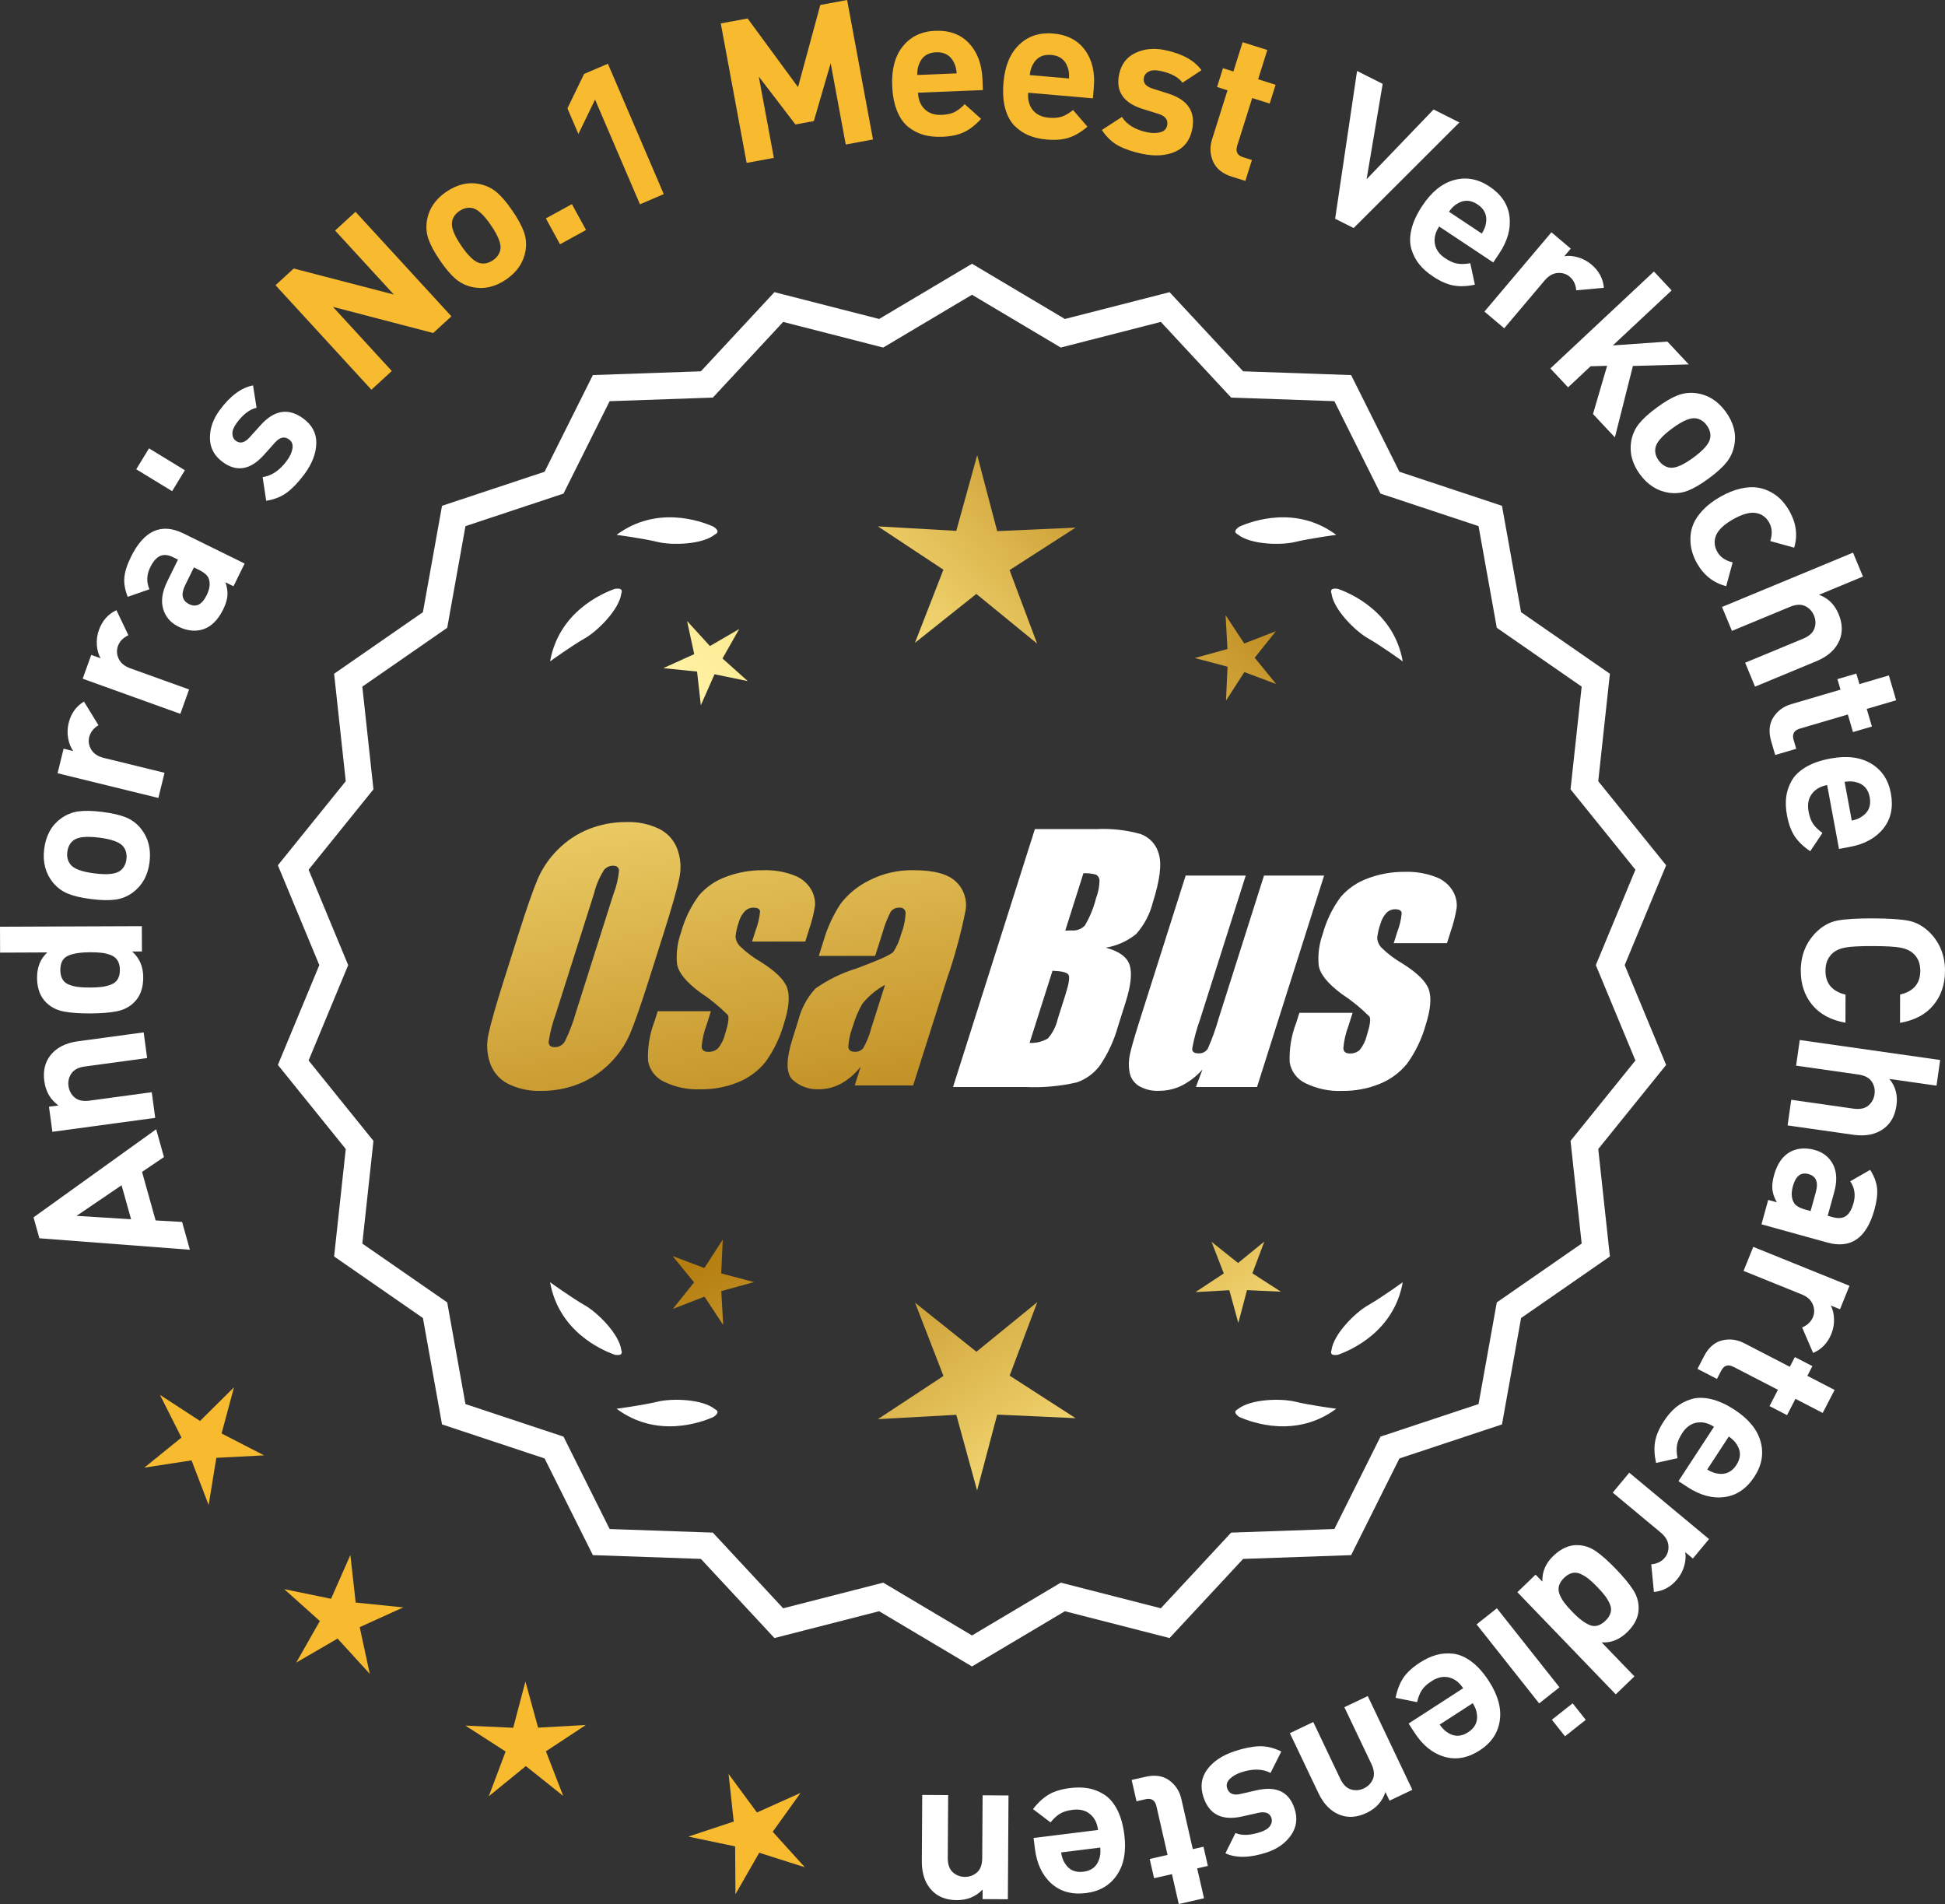 <?xml version="1.0" encoding="UTF-8"?>
<svg id="Layer_2" data-name="Layer 2" xmlns="http://www.w3.org/2000/svg" xmlns:xlink="http://www.w3.org/1999/xlink" viewBox="0 0 175.75 172.029">
  <rect x="0" y="0" width="175.75" height="172.029" fill="#333333" stroke="none"/>
  <defs>
    <style>
      .cls-1 {
        fill: url(#linear-gradient-8);
      }

      .cls-2 {
        fill: url(#linear-gradient-7);
      }

      .cls-3 {
        fill: url(#linear-gradient-5);
      }

      .cls-4 {
        fill: url(#linear-gradient-6);
      }

      .cls-5 {
        fill: url(#linear-gradient-9);
      }

      .cls-6 {
        fill: url(#linear-gradient-4);
      }

      .cls-7 {
        fill: url(#linear-gradient-3);
      }

      .cls-8 {
        fill: url(#linear-gradient-2);
      }

      .cls-9 {
        fill: url(#linear-gradient);
      }

      .cls-10 {
        fill: #f8ba2f;
      }

      .cls-11 {
        fill: #fff;
      }
    </style>
    <linearGradient id="linear-gradient" x1="114.183" y1="196.822" x2="62.757" y2="114.302" gradientUnits="userSpaceOnUse">
      <stop offset="0" stop-color="#f9df7b"/>
      <stop offset=".279" stop-color="#b57e10"/>
      <stop offset=".323" stop-color="#c89d38"/>
      <stop offset=".417" stop-color="#efda86"/>
      <stop offset=".46" stop-color="#fff3a6"/>
      <stop offset=".642" stop-color="#f9df7b"/>
      <stop offset="1" stop-color="#b57e10"/>
    </linearGradient>
    <linearGradient id="linear-gradient-2" x1="127.43" y1="188.566" x2="76.005" y2="106.046" xlink:href="#linear-gradient"/>
    <linearGradient id="linear-gradient-3" x1="148.957" y1="175.15" x2="97.532" y2="92.631" xlink:href="#linear-gradient"/>
    <linearGradient id="linear-gradient-4" x1="48.745" y1="64.771" x2="80.437" y2="235.79" gradientUnits="userSpaceOnUse">
      <stop offset="0" stop-color="#f9df7b"/>
      <stop offset=".279" stop-color="#b57e10"/>
      <stop offset=".284" stop-color="#e5c25b"/>
      <stop offset=".286" stop-color="#f9df7b"/>
      <stop offset=".46" stop-color="#fff3a6"/>
      <stop offset=".642" stop-color="#f9df7b"/>
      <stop offset="1" stop-color="#b57e10"/>
    </linearGradient>
    <linearGradient id="linear-gradient-5" x1="61.253" y1="62.453" x2="92.945" y2="233.472" xlink:href="#linear-gradient-4"/>
    <linearGradient id="linear-gradient-6" x1="73.878" y1="60.114" x2="105.57" y2="231.132" xlink:href="#linear-gradient-4"/>
    <linearGradient id="linear-gradient-7" x1="53.192" y1="114.172" x2="118.968" y2="53.18" xlink:href="#linear-gradient"/>
    <linearGradient id="linear-gradient-8" x1="30.973" y1="90.211" x2="96.749" y2="29.218" xlink:href="#linear-gradient"/>
    <linearGradient id="linear-gradient-9" x1="38.028" y1="97.82" x2="103.805" y2="36.827" xlink:href="#linear-gradient"/>
  </defs>
  <g id="Layer_1-2" data-name="Layer 1">
    <g>
      <g>
        <polygon class="cls-10" points="21.144 125.34 18.075 128.382 14.453 126.025 16.398 129.884 13.037 132.6 17.308 131.943 18.853 135.978 19.548 131.713 23.863 131.491 20.022 129.512 21.144 125.34"/>
        <polygon class="cls-10" points="32.14 144.789 31.66 140.495 29.915 144.448 25.682 143.577 28.902 146.459 26.766 150.215 30.502 148.043 33.415 151.235 32.503 147.011 36.439 145.227 32.14 144.789"/>
        <polygon class="cls-10" points="48.624 156.092 47.478 151.925 46.373 156.103 42.056 155.905 45.687 158.247 44.166 162.292 47.515 159.562 50.891 162.259 49.33 158.229 52.939 155.852 48.624 156.092"/>
        <polygon class="cls-10" points="69.822 165.499 72.339 161.987 68.397 163.756 65.834 160.276 66.299 164.573 62.197 165.934 66.427 166.82 66.455 171.141 68.604 167.393 72.722 168.702 69.822 165.499"/>
      </g>
      <g>
        <path class="cls-11" d="M87.83,150.201l-8.345-4.961-9.405,2.409-6.61-7.111-9.703-.338-4.338-8.685-9.214-3.058-1.716-9.556-7.98-5.53,1.046-9.652-6.098-7.554,3.723-8.967-3.723-8.967,6.098-7.554-1.046-9.652,7.98-5.53,1.716-9.556,9.214-3.058,4.338-8.685,9.703-.338,6.61-7.111,9.405,2.409,8.345-4.961,8.345,4.961,9.405-2.409,6.61,7.111,9.703.338,4.338,8.685,9.214,3.058,1.716,9.556,7.98,5.53-1.046,9.652,6.098,7.554-3.723,8.967,3.723,8.967-6.098,7.554,1.046,9.652-7.98,5.53-1.716,9.556-9.214,3.058-4.338,8.685-9.703.338-6.61,7.111-9.405-2.409-8.345,4.961ZM79.76,143.324l8.07,4.797,8.07-4.797,9.095,2.329,6.392-6.877,9.383-.327,4.195-8.399,8.91-2.957,1.659-9.241,7.716-5.348-1.011-9.334,5.897-7.305-3.6-8.671,3.6-8.671-5.897-7.305,1.011-9.334-7.716-5.348-1.659-9.241-8.91-2.957-4.195-8.399-9.383-.327-6.392-6.877-9.095,2.329-8.07-4.797-8.07,4.797-9.095-2.329-6.392,6.877-9.383.327-4.195,8.399-8.91,2.957-1.659,9.241-7.716,5.348,1.011,9.334-5.897,7.305,3.6,8.671-3.6,8.671,5.897,7.305-1.011,9.334,7.716,5.348,1.659,9.241,8.91,2.957,4.195,8.399,9.383.327,6.392,6.877,9.095-2.329Z"/>
        <path class="cls-11" d="M87.83,150.562l-.159-.094-8.234-4.896-9.459,2.423-6.647-7.151-9.759-.34-4.363-8.735-9.268-3.076-1.726-9.611-8.025-5.562,1.052-9.708-6.133-7.598,3.744-9.018-3.744-9.019,6.133-7.598-1.052-9.708,8.025-5.562,1.726-9.611,9.268-3.076,4.363-8.735,9.759-.34,6.647-7.151,9.459,2.423,8.394-4.989.159.094,8.233,4.896,9.459-2.423,6.648,7.151,9.758.34,4.364,8.735,9.267,3.076,1.726,9.611,8.025,5.562-1.052,9.708,6.134,7.598-3.744,9.019,3.744,9.018-6.134,7.598,1.052,9.708-8.025,5.562-1.726,9.611-9.267,3.076-4.364,8.735-9.758.34-6.648,7.151-9.459-2.423-8.393,4.989ZM79.532,144.906l.111.065,8.187,4.867,8.297-4.933,9.352,2.396,6.572-7.071.129-.004,9.518-.332,4.313-8.636.123-.04,9.038-3.001,1.706-9.5,7.934-5.499-1.04-9.597,6.063-7.512-3.701-8.914,3.701-8.915-6.063-7.512,1.04-9.597-7.934-5.499-1.706-9.5-9.161-3.041-4.313-8.636-9.646-.336-6.572-7.071-9.352,2.396-.111-.065-8.186-4.867-8.298,4.933-9.352-2.396-6.571,7.071-.129.004-9.519.332-4.312,8.636-.123.04-9.039,3.001-1.706,9.5-7.934,5.499,1.04,9.597-6.062,7.512,3.701,8.915-3.701,8.914,6.062,7.512-1.04,9.597,7.934,5.499,1.706,9.5,9.162,3.041,4.312,8.636,9.647.336,6.571,7.071,9.352-2.396ZM87.83,148.483l-8.118-4.826-9.148,2.344-6.43-6.917-9.438-.329-4.221-8.448-8.963-2.976-1.669-9.296-7.763-5.379,1.018-9.39-5.932-7.349,3.621-8.722-3.621-8.723,5.932-7.349-1.018-9.39,7.763-5.379,1.669-9.296,8.963-2.975,4.221-8.449,9.438-.329,6.43-6.917,9.148,2.344,8.118-4.826,8.118,4.826,9.148-2.344,6.43,6.917,9.438.329,4.221,8.449,8.964,2.975,1.669,9.296,7.762,5.379-1.018,9.39,5.933,7.349-3.621,8.723,3.621,8.722-5.933,7.349,1.018,9.39-7.762,5.379-1.669,9.296-8.964,2.976-4.221,8.448-9.438.329-6.43,6.917-9.148-2.344-8.118,4.826ZM79.808,142.991l.111.065,7.911,4.704,8.022-4.77,9.041,2.316,6.354-6.837.129-.004,9.197-.321,4.17-8.349.123-.04,8.735-2.9,1.649-9.185,7.67-5.316-1.006-9.278,5.862-7.263-3.578-8.618,3.578-8.619-5.862-7.263,1.006-9.278-7.67-5.316-1.649-9.185-8.858-2.939-4.17-8.35-9.326-.325-6.354-6.837-9.041,2.316-.111-.065-7.911-4.704-8.022,4.77-9.041-2.316-6.354,6.837-.129.004-9.198.321-4.17,8.35-.123.04-8.734,2.899-1.649,9.185-7.671,5.316,1.006,9.278-5.861,7.263,3.578,8.619-3.578,8.618,5.861,7.263-1.006,9.278,7.671,5.316,1.649,9.185,8.857,2.94,4.17,8.349,9.327.325,6.354,6.837,9.041-2.316Z"/>
      </g>
      <g>
        <polygon class="cls-9" points="65.168 115.051 65.309 111.99 63.648 114.565 60.78 113.486 62.716 115.861 60.803 118.255 63.66 117.148 65.346 119.707 65.176 116.648 68.13 115.835 65.168 115.051"/>
        <polygon class="cls-8" points="93.729 117.647 88.23 122.129 82.688 117.701 85.251 124.316 79.327 128.218 86.41 127.825 88.291 134.665 90.106 127.807 97.192 128.131 91.231 124.287 93.729 117.647"/>
        <polygon class="cls-7" points="113.165 115.041 114.244 112.174 111.869 114.109 109.475 112.197 110.582 115.054 108.023 116.74 111.083 116.569 111.895 119.524 112.679 116.562 115.74 116.702 113.165 115.041"/>
      </g>
      <g>
        <path class="cls-11" d="M111.838,127.326c-.114.057-.184.124-.207.201-.001.001-.002.002-.003.003.001 0.0.001 0.0.002.001-.036.131.066.291.35.488,1.179.524,5.149,1.947,8.764-.74,0,0-2.348-.308-3.726-.643-1.249-.304-4.027-.256-5.179.691Z"/>
        <path class="cls-11" d="M120.298,122.287c0.0.001-0.0.003,0,.004.001-0.0.001-0.0.002-.001.063.12.248.166.589.115,1.217-.428,5.08-2.121,5.862-6.557,0,0-1.918,1.389-3.15,2.091-1.117.637-3.103,2.579-3.29,4.059-.043.12-.049.217-.013.288Z"/>
      </g>
      <g>
        <path class="cls-11" d="M64.619,127.326c.114.057.184.124.207.201.001.001.002.002.003.003-.001 0-.001 0-.002.001.036.131-.066.291-.35.488-1.179.524-5.149,1.947-8.764-.74,0,0,2.348-.308,3.726-.643,1.249-.304,4.027-.256,5.179.691Z"/>
        <path class="cls-11" d="M56.159,122.287c-0.0.001 0.0.003,0,.004-.001-0-.001-0-.002-.001-.063.12-.248.166-.589.115-1.217-.428-5.08-2.121-5.862-6.557,0,0,1.918,1.389,3.15,2.091,1.117.637,3.103,2.579,3.29,4.059.043.12.049.217.013.288Z"/>
      </g>
      <g>
        <path class="cls-11" d="M64.619,48.278c.114-.057.184-.124.207-.201.001-.001.002-.002.003-.003-.001-0-.001-0-.002-.001.036-.131-.066-.291-.35-.488-1.179-.524-5.149-1.947-8.764.74,0,0,2.348.308,3.726.643,1.249.304,4.027.256,5.179-.691Z"/>
        <path class="cls-11" d="M56.159,53.317c-0-.001 0-.003,0-.004-.001 0-.001 0-.002.001-.063-.12-.248-.166-.589-.115-1.217.428-5.08,2.121-5.862,6.557,0,0,1.918-1.389,3.15-2.091,1.117-.637,3.103-2.579,3.29-4.059.043-.12.049-.217.013-.288Z"/>
      </g>
      <g>
        <path class="cls-11" d="M111.838,48.278c-.114-.057-.184-.124-.207-.201-.001-.001-.002-.002-.003-.003.001-0.0.001-0.0.002-.001-.036-.131.066-.291.35-.488,1.179-.524,5.149-1.947,8.764.74,0,0-2.348.308-3.726.643-1.249.304-4.027.256-5.179-.691Z"/>
        <path class="cls-11" d="M120.298,53.317c0-.001-0-.003,0-.004.001 0.0.001 0.0.002.001.063-.12.248-.166.589-.115,1.217.428,5.08,2.121,5.862,6.557,0,0-1.918-1.389-3.15-2.091-1.117-.637-3.103-2.579-3.29-4.059-.043-.12-.049-.217-.013-.288Z"/>
      </g>
      <g id="Group_4" data-name="Group 4">
        <g id="Group_1" data-name="Group 1">
          <path id="Path_1" data-name="Path 1" class="cls-6" d="M58.671,88.409c-.743,2.341-1.321,3.999-1.734,4.975-.429.998-1.045,1.904-1.814,2.67-.793.803-1.741,1.435-2.787,1.858-1.09.438-2.256.658-3.431.648-1.017.039-2.027-.171-2.945-.611-.769-.376-1.363-1.035-1.657-1.839-.308-.854-.365-1.778-.165-2.663.198-.958.677-2.638,1.438-5.039l1.265-3.987c.743-2.341,1.321-3.999,1.734-4.975.429-.998,1.045-1.904,1.814-2.67.793-.803,1.741-1.435,2.787-1.858,1.091-.437,2.256-.656,3.431-.646,1.017-.039,2.027.171,2.945.611.768.377,1.362,1.036,1.657,1.84.308.854.365,1.778.165,2.663-.198.958-.677,2.637-1.438,5.037l-1.266,3.986ZM55.445,80.751c.255-.669.42-1.369.49-2.082-.014-.303-.197-.454-.548-.454-.305.003-.593.136-.794.366-.426.665-.737,1.397-.922,2.166l-3.456,10.883c-.3.811-.515,1.65-.64,2.506,0,.319.194.476.565.476.383-.001.734-.212.915-.548.408-.836.739-1.708.988-2.604l3.398-10.71.003.003Z"/>
          <path id="Path_2" data-name="Path 2" class="cls-3" d="M72.768,85.067h-4.81l.329-1.035c.208-.538.339-1.102.391-1.676-.018-.234-.216-.351-.592-.351-.295-.003-.578.115-.785.325-.254.277-.438.611-.538.973-.15.416-.25.849-.298,1.289.015.339.158.661.399.9.569.552,1.206,1.031,1.894,1.425,1.317.827,2.106,1.604,2.367,2.33.259.728.172,1.789-.271,3.182-.35,1.263-.919,2.454-1.683,3.518-.654.81-1.504,1.439-2.469,1.829-1.077.439-2.23.656-3.393.64-1.148.051-2.29-.186-3.322-.691-.755-.353-1.289-1.052-1.43-1.873-.055-1.217.143-2.433.582-3.57l.293-.922h4.808l-.384,1.21c-.246.642-.398,1.316-.454,2.001.022.307.216.461.574.461.33.02.655-.092.903-.311.308-.381.527-.826.64-1.302.289-.911.373-1.482.251-1.712-.764-.766-1.605-1.451-2.509-2.045-1.291-.958-1.987-1.829-2.088-2.612-.083-.943.039-1.893.359-2.784.329-1.218.883-2.363,1.634-3.376.659-.761,1.503-1.338,2.45-1.676,1.062-.401,2.19-.6,3.325-.589.978-.037,1.953.127,2.864.483.631.24,1.16.689,1.498,1.273.258.444.376.955.34,1.467-.114.719-.291,1.427-.53,2.114l-.348,1.111v-.008Z"/>
          <path id="Path_3" data-name="Path 3" class="cls-4" d="M79.079,86.366h-5.095l.406-1.28c.343-1.213.869-2.366,1.559-3.42.686-.899,1.573-1.626,2.59-2.122,1.245-.636,2.629-.953,4.027-.922,1.836,0,3.11.347,3.822,1.042.696.657,1.021,1.616.867,2.561-.422,2.122-.99,4.212-1.701,6.255l-3.043,9.588h-5.279l.542-1.701c-.481.626-1.083,1.149-1.771,1.536-.626.339-1.326.515-2.038.512-.862.033-1.703-.275-2.341-.856-.611-.57-.611-1.82,0-3.75l.498-1.571c.264-1.09.8-2.096,1.558-2.923,1.131-.798,2.383-1.411,3.707-1.814,2.019-.75,3.134-1.252,3.343-1.508.313-.488.546-1.023.691-1.584.247-.621.386-1.28.41-1.948-.017-.269-.248-.473-.517-.457-.011.001-.021.002-.032.003-.317-.024-.622.121-.805.381-.322.631-.577,1.295-.761,1.979l-.638,1.997ZM79.97,88.985c-.793.427-1.493,1.009-2.056,1.712-.356.627-.637,1.293-.838,1.986-.24.612-.383,1.257-.424,1.913.033.285.223.432.582.432.297.022.586-.104.772-.337.316-.559.557-1.156.717-1.778l1.247-3.928Z"/>
        </g>
        <g id="Group_3" data-name="Group 3">
          <path id="Path_7" data-name="Path 7" class="cls-11" d="M93.506,74.905h5.641c1.319-.059,2.639.092,3.91.446.817.29,1.437.967,1.654,1.807.278.907.098,2.367-.542,4.379-.264,1.057-.78,2.035-1.503,2.849-.794.644-1.742,1.07-2.751,1.236,1.207.319,1.928.841,2.162,1.576s.11,1.862-.373,3.376l-.684,2.162c-.345,1.246-.89,2.429-1.613,3.501-.526.72-1.258,1.262-2.1,1.554-1.523.352-3.088.492-4.649.417h-6.541l7.396-23.304h-.007ZM95.105,87.703l-2.073,6.522c.579.032,1.154-.108,1.654-.402.44-.507.747-1.115.893-1.771l.691-2.173c.318-.999.411-1.603.278-1.814-.132-.212-.611-.329-1.445-.359l.003-.004ZM97.899,78.895l-1.642,5.183c.245-.011.435-.014.57-.014.446.042.887-.119,1.2-.44.459-.785.804-1.631,1.024-2.513.188-.49.289-1.008.3-1.532.004-.229-.116-.442-.314-.556-.368-.102-.75-.144-1.131-.126l-.007-.002Z"/>
          <path id="Path_8" data-name="Path 8" class="cls-11" d="M119.646,79.108l-6.061,19.1h-5.523l.596-1.588c-.519.596-1.147,1.088-1.851,1.449-.638.318-1.342.484-2.056.483-.66.041-1.318-.12-1.885-.461-.422-.281-.712-.723-.801-1.222-.094-.527-.084-1.068.03-1.591.114-.552.428-1.65.951-3.288l4.09-12.884h5.428l-4.126,12.997c-.313.861-.551,1.747-.713,2.648,0,.278.183.417.56.417.344.031.676-.137.856-.432.396-.901.729-1.829.995-2.776l4.079-12.854h5.428l.003.003Z"/>
          <path id="Path_9" data-name="Path 9" class="cls-11" d="M130.747,85.213h-4.81l.329-1.035c.208-.538.339-1.102.391-1.676-.018-.234-.216-.351-.592-.351-.295-.003-.578.115-.784.325-.254.277-.438.611-.538.973-.15.416-.249.848-.297,1.287.015.339.158.661.399.9.569.553,1.205,1.032,1.893,1.426,1.317.827,2.106,1.604,2.367,2.33.259.728.172,1.789-.271,3.182-.35,1.263-.919,2.454-1.683,3.518-.654.809-1.504,1.439-2.469,1.829-1.077.439-2.23.656-3.393.64-1.148.051-2.29-.186-3.322-.691-.755-.353-1.289-1.052-1.43-1.873-.055-1.217.143-2.433.582-3.57l.293-.922h4.81l-.384,1.211c-.246.642-.398,1.316-.454,2.001.022.307.216.461.574.461.33.02.655-.092.903-.311.308-.381.527-.826.64-1.302.289-.911.373-1.482.251-1.712-.764-.766-1.605-1.451-2.509-2.045-1.291-.958-1.987-1.829-2.088-2.612-.083-.943.039-1.893.359-2.784.329-1.218.883-2.363,1.634-3.376.659-.761,1.503-1.338,2.45-1.676,1.062-.401,2.19-.6,3.325-.589.978-.037,1.953.127,2.864.483.632.239,1.163.689,1.503,1.273.258.444.376.955.34,1.467-.114.719-.291,1.427-.53,2.114l-.351,1.108-.004-.005Z"/>
        </g>
      </g>
      <g>
        <path class="cls-11" d="M14.112,102.026l.703,2.514-1.98,1.339,1.227,4.386,2.393.135.703,2.514-13.599-1.038-.528-1.89,11.082-7.959ZM10.985,107.088l-4.067,2.764,4.926.305-.858-3.068Z"/>
        <path class="cls-11" d="M12.982,93.275l.313,2.319-5.619.762c-.582.078-.989.288-1.222.628-.233.341-.321.719-.265,1.135.059.429.244.775.56,1.042.314.266.763.359,1.346.28l5.618-.761.313,2.318-9.293,1.26-.307-2.266.856-.116c-.725-.52-1.149-1.249-1.277-2.188-.125-.915.052-1.684.523-2.305.545-.716,1.383-1.15,2.512-1.304l5.94-.805Z"/>
        <path class="cls-11" d="M12.816,83.679l.009,2.285-.883.004c.662.586.996,1.358,1,2.318.004.983-.275,1.747-.837,2.289-.419.409-.939.676-1.563.798-.623.123-1.421.186-2.394.189-.96.004-1.752-.053-2.376-.171-.625-.117-1.148-.379-1.57-.785-.564-.538-.85-1.293-.854-2.265-.004-.96.306-1.724.927-2.29l-4.266.018-.009-2.341,12.816-.05ZM8.126,86.037c-.874.003-1.54.11-1.995.322-.456.212-.682.642-.68,1.29.002.336.068.614.202.836.132.222.331.383.596.484.265.101.537.168.819.203.283.035.64.052,1.071.05s.789-.021,1.07-.058c.282-.037.558-.107.827-.211.27-.103.472-.266.602-.488.132-.223.196-.502.195-.838s-.068-.614-.202-.836c-.133-.222-.331-.386-.597-.492-.264-.107-.542-.179-.838-.213-.294-.035-.65-.052-1.071-.05Z"/>
        <path class="cls-11" d="M9.237,73.356c.893.111,1.606.276,2.143.494.535.219.985.557,1.352,1.013.669.834.93,1.847.78,3.037-.146,1.179-.647,2.09-1.503,2.732-.479.351-1.004.566-1.577.646-.572.08-1.298.064-2.18-.046-.881-.11-1.587-.273-2.115-.491-.529-.217-.982-.555-1.361-1.014-.669-.834-.93-1.84-.783-3.019.152-1.215.654-2.131,1.505-2.75.479-.352,1.003-.567,1.569-.647s1.29-.065,2.171.045ZM8.946,75.678c-1.154-.144-1.927-.06-2.316.255-.309.239-.491.586-.548,1.038-.054.44.037.814.277,1.123.301.4,1.028.673,2.183.817,1.167.146,1.946.062,2.336-.252.309-.24.489-.58.545-1.021.056-.452-.035-.833-.274-1.141-.302-.4-1.034-.674-2.202-.82Z"/>
        <path class="cls-11" d="M7.586,63.385l1.312,2.138c-.45.272-.729.631-.838,1.073-.096.385-.033.762.186,1.13.218.369.596.619,1.133.75l5.488,1.346-.557,2.272-9.108-2.232.545-2.22.873.214c-.223-.302-.376-.682-.461-1.142-.085-.459-.07-.922.043-1.389.212-.862.674-1.509,1.385-1.94Z"/>
        <path class="cls-11" d="M10.521,55.129l1.08,2.263c-.476.225-.791.551-.945.98-.134.372-.112.754.066,1.143.18.39.528.678,1.048.865l5.317,1.913-.792,2.202-8.824-3.175.774-2.151.846.305c-.188-.323-.303-.718-.339-1.184s.026-.925.189-1.377c.301-.835.828-1.43,1.579-1.784Z"/>
        <path class="cls-11" d="M22.107,50.914l-1.009,2.052-.728-.357c.147.434.209.834.182,1.202-.027.367-.157.788-.391,1.262-.461.938-1.062,1.532-1.801,1.783-.712.225-1.455.146-2.229-.235-.712-.35-1.174-.885-1.388-1.604-.214-.721-.088-1.555.378-2.503l.961-1.954-.419-.206c-.463-.229-.86-.27-1.192-.125s-.634.491-.903,1.04c-.323.657-.346,1.314-.067,1.973l-1.96.681c-.251-.631-.353-1.213-.305-1.745.047-.531.246-1.152.596-1.863,1.176-2.39,2.753-3.098,4.735-2.123l5.54,2.725ZM17.973,51.488l-.451-.223-.787,1.6c-.407.829-.289,1.402.357,1.72.635.313,1.162.044,1.581-.807.27-.549.339-1.029.208-1.442-.078-.306-.38-.588-.908-.848Z"/>
        <path class="cls-11" d="M16.705,42.487l-1.152,1.89-3.243-1.979,1.155-1.89,3.24,1.979Z"/>
        <path class="cls-11" d="M27.409,37.814c.803.592,1.192,1.341,1.171,2.25-.021.908-.378,1.831-1.068,2.768-.514.696-1.027,1.241-1.542,1.637s-1.154.655-1.916.778l-.323-2.14c.814-.114,1.547-.61,2.194-1.49.271-.366.438-.729.499-1.085.062-.357-.037-.632-.299-.824-.414-.307-.843-.212-1.282.284l-1.014,1.131c-1.213,1.342-2.452,1.547-3.718.613-.753-.556-1.133-1.272-1.143-2.15-.008-.879.288-1.724.886-2.535.947-1.284,1.95-2.027,3.011-2.23l.317,2.024c-.615.127-1.216.587-1.8,1.379-.263.357-.392.677-.383.959.009.281.114.497.317.646.376.278.786.178,1.228-.301l.993-1.103c1.248-1.391,2.539-1.594,3.871-.611Z"/>
        <path class="cls-10" d="M40.789,28.578l-1.645,1.51-9.059-2.364,5.318,5.796-1.843,1.692-8.665-9.443,1.645-1.509,9.045,2.351-5.306-5.782,1.844-1.692,8.665,9.442Z"/>
        <path class="cls-10" d="M46.307,19.049c.507.744.855,1.389,1.045,1.935s.234,1.107.133,1.684c-.183,1.054-.771,1.918-1.763,2.593-.982.668-1.997.895-3.044.678-.581-.128-1.09-.38-1.526-.757-.438-.377-.907-.933-1.407-1.667-.499-.734-.842-1.372-1.029-1.912-.187-.541-.232-1.104-.138-1.691.183-1.054.766-1.914,1.748-2.583,1.013-.688,2.031-.917,3.059-.688.581.128,1.088.378,1.523.75.434.372.9.925,1.399,1.659ZM44.372,20.365c-.654-.963-1.228-1.486-1.722-1.572-.384-.072-.765.02-1.141.275-.367.25-.587.566-.66.95-.102.49.175,1.217.829,2.179.661.973,1.24,1.501,1.733,1.587.384.072.758-.016,1.125-.266.377-.257.602-.576.675-.96.102-.49-.178-1.222-.84-2.193Z"/>
        <path class="cls-10" d="M52.955,20.781l-2.352,1.288-1.279-2.337,2.352-1.288,1.279,2.337Z"/>
        <path class="cls-10" d="M59.977,17.537l-2.15.922-4.057-9.463-1.505,3.112-.993-2.316,1.507-3.112,2.15-.922,5.048,11.779Z"/>
        <path class="cls-10" d="M78.882,12.601l-2.461.457-1.361-7.346-1.521,5.226-1.663.308-3.312-4.328,1.362,7.345-2.46.456-2.337-12.602,2.425-.449,4.555,6.203,2.013-7.421,2.423-.449,2.338,12.601Z"/>
        <path class="cls-10" d="M88.812,8.138l-5.862.237c.025.623.226,1.12.601,1.488.376.37.886.541,1.533.515.48-.02.869-.104,1.171-.254.3-.15.605-.389.917-.713l1.477,1.327c-.484.536-.986.932-1.511,1.187-.524.256-1.188.399-1.991.433-.6.024-1.145-.029-1.637-.159s-.954-.36-1.388-.691c-.435-.331-.784-.815-1.05-1.453-.267-.638-.417-1.412-.454-2.323-.061-1.499.263-2.686.973-3.562.709-.875,1.682-1.338,2.916-1.388,1.283-.052,2.302.324,3.055,1.128.752.805,1.156,1.885,1.212,3.239l.039.989ZM86.445,6.63c-.028-.407-.115-.74-.257-.998-.313-.637-.85-.938-1.604-.908s-1.264.375-1.524,1.034c-.122.27-.181.608-.176,1.017l3.562-.145Z"/>
        <path class="cls-10" d="M98.753,8.885l-5.846-.507c-.054.622.082,1.14.406,1.553.327.414.812.648,1.457.705.479.041.877.006,1.192-.104.317-.111.65-.308,1.001-.591l1.296,1.503c-.546.471-1.096.8-1.647.986-.553.188-1.229.246-2.029.177-.599-.052-1.133-.174-1.604-.365-.471-.191-.901-.479-1.289-.861-.389-.383-.674-.908-.857-1.574s-.235-1.453-.157-2.362c.13-1.494.602-2.631,1.417-3.409.814-.778,1.837-1.114,3.068-1.008,1.279.111,2.241.613,2.887,1.506.645.894.908,2.016.791,3.366l-.085.986ZM96.597,7.09c.023-.407-.02-.749-.128-1.023-.231-.67-.724-1.038-1.477-1.104s-1.302.213-1.645.833c-.154.252-.255.581-.302.986l3.551.308Z"/>
        <path class="cls-10" d="M107.719,11.725c-.207.975-.728,1.64-1.564,1.997-.836.355-1.823.414-2.962.173-.845-.179-1.555-.421-2.128-.727s-1.074-.779-1.502-1.422l1.813-1.181c.441.695,1.197,1.155,2.266,1.382.445.095.844.096,1.194.005.352-.092.561-.296.626-.613.107-.504-.155-.854-.788-1.05l-1.449-.454c-1.725-.549-2.423-1.592-2.098-3.131.193-.915.688-1.559,1.486-1.93.795-.371,1.686-.452,2.672-.244,1.562.331,2.654.937,3.277,1.816l-1.712,1.129c-.37-.508-1.037-.864-1.999-1.068-.435-.092-.778-.075-1.032.049-.253.124-.405.31-.457.556-.098.458.164.79.782.994l1.415.446c1.781.562,2.501,1.652,2.159,3.272Z"/>
        <path class="cls-10" d="M112.53,16.346l-1.221-.384c-.847-.267-1.411-.721-1.692-1.363-.282-.642-.313-1.312-.095-2.011l1.395-4.43-.944-.297.535-1.7.943.298.833-2.645,2.231.702-.831,2.645,1.579.497-.534,1.7-1.58-.498-1.352,4.293c-.169.538.004.888.519,1.05l.808.254-.594,1.889Z"/>
        <path class="cls-11" d="M131.869,11.065l-9.554,9.539-1.673-.842,1.982-13.35,2.314,1.165-1.454,8.618,6.053-6.305,2.331,1.174Z"/>
        <path class="cls-11" d="M134.93,23.713l-4.887-3.249c-.347.521-.476,1.04-.388,1.559.088.52.4.958.94,1.316.399.266.765.426,1.097.48s.719.042,1.161-.039l.417,1.941c-.706.151-1.346.176-1.92.075s-1.196-.374-1.865-.818c-.501-.333-.911-.695-1.232-1.089-.321-.395-.562-.853-.718-1.375-.157-.522-.157-1.119.001-1.792.159-.673.491-1.389.996-2.148.83-1.249,1.789-2.021,2.878-2.312,1.087-.293,2.146-.098,3.175.587,1.07.711,1.674,1.613,1.812,2.706s-.169,2.204-.918,3.333l-.549.825ZM133.897,21.103c.217-.346.342-.666.378-.959.119-.698-.136-1.258-.766-1.676-.63-.419-1.244-.438-1.843-.058-.257.147-.502.387-.738.72l2.969,1.973Z"/>
        <path class="cls-11" d="M144.925,26.005l-2.497.223c-.044-.523-.241-.934-.588-1.228-.303-.256-.668-.367-1.096-.336-.428.032-.819.259-1.176.681l-3.647,4.317-1.787-1.511,6.053-7.164,1.746,1.476-.582.688c.369-.064.778-.033,1.229.095.449.129.856.348,1.224.657.679.573,1.052,1.274,1.122,2.103Z"/>
        <path class="cls-11" d="M145.922,39.518l-1.979-2.115,1.276-4.352-1.491.04-2.036,1.906-1.601-1.708,9.358-8.758,1.599,1.708-5.31,4.97,4.928-.347,1.93,2.063-5.046.139-1.628,6.453Z"/>
        <path class="cls-11" d="M154.416,43.216c-.726.533-1.357.905-1.896,1.115-.539.209-1.098.274-1.678.194-1.06-.145-1.944-.7-2.656-1.667-.704-.957-.966-1.963-.788-3.017.106-.585.34-1.103.701-1.555.36-.451.897-.939,1.613-1.466.715-.526,1.34-.893,1.874-1.099.533-.206,1.095-.272,1.685-.2,1.06.145,1.942.695,2.645,1.652.726.986.992,1.997.801,3.031-.107.585-.339,1.102-.693,1.549-.356.448-.893.936-1.607,1.461ZM153.03,41.331c.938-.689,1.439-1.282,1.507-1.778.059-.387-.048-.763-.317-1.13-.263-.357-.587-.566-.973-.625-.494-.084-1.21.219-2.147.908-.947.697-1.454,1.293-1.521,1.789-.06.387.042.758.306,1.115.271.368.599.581.983.64.494.084,1.215-.222,2.163-.919Z"/>
        <path class="cls-11" d="M155.981,52.959c-1.145-.29-2.023-.978-2.639-2.063-.195-.345-.345-.701-.449-1.069-.106-.368-.154-.771-.147-1.209.006-.438.096-.865.268-1.28.172-.414.463-.838.874-1.27.409-.433.933-.829,1.57-1.19.636-.36,1.246-.605,1.827-.735.582-.13,1.093-.16,1.531-.091.438.068.851.211,1.236.428.384.216.704.466.96.748.257.282.482.596.679.94.621,1.096.763,2.201.429,3.314l-2.158-.598c.203-.64.169-1.199-.104-1.679-.271-.48-.667-.767-1.188-.857-.548-.091-1.233.099-2.059.565-.836.474-1.354.968-1.56,1.483-.189.493-.148.98.124,1.461.271.479.734.798,1.387.952l-.581,2.149Z"/>
        <path class="cls-11" d="M158.586,62.039l-.896-2.162,5.238-2.172c.543-.226.884-.532,1.021-.921.138-.388.126-.776-.035-1.164-.165-.399-.434-.688-.807-.864-.372-.177-.829-.152-1.371.073l-5.238,2.172-.896-2.162,11.837-4.909.897,2.161-3.974,1.648c.823.295,1.414.874,1.774,1.739.354.853.381,1.641.083,2.362-.344.831-1.043,1.465-2.096,1.901l-5.537,2.297Z"/>
        <path class="cls-11" d="M160.408,68.211l-.361-1.226c-.249-.853-.187-1.574.189-2.167.375-.592.915-.991,1.618-1.198l4.454-1.311-.279-.95,1.708-.503.281.95,2.659-.782.659,2.245-2.658.782.468,1.588-1.71.504-.467-1.589-4.317,1.27c-.542.159-.735.498-.584,1.017l.239.812-1.899.559Z"/>
        <path class="cls-11" d="M166.171,76.699l-1.07-5.77c-.613.113-1.076.382-1.388.807-.312.424-.409.954-.29,1.591.087.473.226.847.419,1.122.19.275.47.544.835.806l-1.104,1.651c-.6-.401-1.062-.844-1.391-1.326-.326-.482-.563-1.119-.71-1.909-.109-.59-.135-1.138-.075-1.643.058-.505.221-.996.486-1.473.265-.477.695-.892,1.288-1.246.594-.354,1.338-.613,2.235-.78,1.475-.273,2.696-.121,3.663.456.968.577,1.563,1.474,1.789,2.689.234,1.262.007,2.323-.682,3.184-.689.859-1.7,1.413-3.033,1.66l-.974.181ZM167.326,74.142c.399-.086.716-.218.952-.396.584-.4.808-.973.67-1.717-.138-.743-.552-1.197-1.24-1.362-.284-.082-.628-.092-1.031-.028l.649,3.504Z"/>
        <path class="cls-11" d="M166.756,92.401c-1.308-.232-2.309-.769-3.002-1.61-.694-.842-1.039-1.875-1.036-3.099.004-1.368.457-2.513,1.36-3.435.588-.587,1.234-.948,1.938-1.084.702-.136,1.779-.202,3.231-.198s2.528.076,3.23.216,1.345.505,1.932,1.095c.897.926,1.345,2.073,1.341,3.441-.003,1.224-.354,2.255-1.053,3.093s-1.701,1.369-3.01,1.594l.006-2.556c1.214-.285,1.821-.997,1.824-2.137.003-.685-.219-1.219-.661-1.604-.275-.24-.649-.406-1.123-.498-.475-.091-1.305-.139-2.493-.142s-2.02.04-2.494.129c-.474.088-.85.252-1.126.491-.444.383-.669.917-.671,1.601-.002,1.152.602,1.873,1.813,2.165l-.007,2.538Z"/>
        <path class="cls-11" d="M161.527,101.68l.33-2.317,5.612.8c.583.083,1.031-.008,1.349-.271.316-.265.505-.604.563-1.021.061-.428-.023-.812-.254-1.154-.231-.342-.636-.554-1.218-.637l-5.614-.799.33-2.317,12.688,1.807-.329,2.316-4.26-.606c.559.674.772,1.474.64,2.4-.129.915-.507,1.606-1.132,2.075-.718.54-1.643.729-2.771.569l-5.935-.845Z"/>
        <path class="cls-11" d="M159.167,110.614l.608-2.203.781.217c-.226-.399-.359-.781-.401-1.148-.041-.366.008-.804.149-1.312.277-1.006.757-1.702,1.436-2.087.658-.353,1.403-.414,2.237-.184.763.211,1.315.65,1.661,1.318.344.669.375,1.511.093,2.529l-.581,2.099.452.125c.497.138.895.104,1.195-.099.298-.204.529-.601.692-1.19.195-.705.096-1.355-.301-1.951l1.799-1.033c.364.574.572,1.127.624,1.658.053.53-.026,1.178-.237,1.941-.712,2.567-2.13,3.557-4.258,2.968l-5.95-1.647ZM163.121,109.281l.485.135.476-1.718c.246-.891.024-1.432-.671-1.624-.683-.188-1.149.174-1.403,1.087-.162.59-.142,1.075.064,1.456.133.286.482.507,1.049.664Z"/>
        <path class="cls-11" d="M163.832,122.237l-.991-2.303c.483-.206.812-.521.982-.943.148-.367.142-.748-.022-1.145-.163-.396-.501-.697-1.013-.904l-5.24-2.118.877-2.17,8.694,3.515-.856,2.119-.835-.337c.178.33.276.729.293,1.196.02.467-.062.923-.24,1.367-.333.823-.883,1.397-1.648,1.723Z"/>
        <path class="cls-11" d="M153.385,123.676l.587-1.136c.408-.789.952-1.268,1.634-1.436.681-.168,1.347-.084,1.997.252l4.125,2.133.455-.88,1.583.818-.454.879,2.462,1.272-1.074,2.079-2.463-1.272-.76,1.471-1.583-.817.76-1.472-3.998-2.065c-.501-.259-.875-.148-1.123.331l-.389.752-1.759-.909Z"/>
        <path class="cls-11" d="M151.664,133.82l3.212-4.911c-.522-.342-1.043-.467-1.562-.375-.518.091-.955.407-1.31.949-.263.402-.419.769-.472,1.101-.052.331-.036.718.048,1.16l-1.938.432c-.156-.704-.187-1.344-.09-1.919s.365-1.199.805-1.871c.329-.503.688-.916,1.081-1.24.391-.325.848-.568,1.368-.729.521-.162,1.119-.165,1.792-.012.674.154,1.392.48,2.155.979,1.255.821,2.034,1.774,2.334,2.86.301,1.086.114,2.146-.563,3.18-.702,1.075-1.6,1.686-2.691,1.832-1.093.146-2.206-.152-3.341-.895l-.828-.542ZM154.265,132.769c.349.214.669.337.964.371.699.113,1.256-.146,1.669-.778.414-.633.429-1.247.044-1.843-.147-.255-.39-.499-.726-.732l-1.951,2.982Z"/>
        <path class="cls-11" d="M149.447,143.831l-.241-2.495c.524-.049.932-.248,1.223-.599.254-.304.363-.67.328-1.097-.034-.428-.265-.817-.688-1.171l-4.345-3.614,1.496-1.799,7.208,5.998-1.461,1.757-.691-.575c.067.368.038.778-.086,1.229-.125.45-.341.859-.647,1.229-.568.683-1.267,1.062-2.095,1.138Z"/>
        <path class="cls-11" d="M137.111,143.851l1.646-1.586.612.635c-.035-.883.293-1.657.985-2.323.709-.683,1.453-1.009,2.232-.977.586.02,1.138.212,1.657.578s1.116.899,1.79,1.6c.666.691,1.172,1.304,1.52,1.836.347.532.519,1.092.515,1.678.003.78-.347,1.509-1.046,2.183-.691.666-1.456.97-2.297.912l2.961,3.072-1.686,1.623-8.891-9.23ZM142.056,145.61c.607.631,1.145,1.038,1.613,1.221.467.183.935.05,1.399-.399.244-.233.398-.475.466-.724.069-.249.049-.504-.061-.766-.11-.261-.25-.505-.419-.732-.17-.229-.405-.498-.704-.81-.3-.312-.561-.556-.782-.733-.222-.179-.463-.329-.724-.453-.26-.124-.518-.156-.768-.098-.253.06-.5.205-.741.438s-.397.474-.466.724c-.067.249-.05.506.056.771.105.265.247.516.426.752.178.236.412.507.704.809Z"/>
        <path class="cls-11" d="M133.424,146.759l1.834-1.453,5.655,7.14-1.835,1.453-5.654-7.14ZM140.226,155.377l1.878-1.486,1.184,1.495-1.876,1.486-1.186-1.495Z"/>
        <path class="cls-11" d="M127.282,155.72l4.927-3.188c-.339-.524-.764-.85-1.274-.977-.513-.127-1.039-.014-1.582.338-.403.261-.695.532-.879.814-.182.282-.324.643-.426,1.08l-1.947-.391c.144-.707.376-1.305.696-1.791.321-.486.819-.948,1.494-1.385.505-.326,1.001-.558,1.489-.696.49-.138,1.006-.175,1.547-.111.542.064,1.09.303,1.644.717.554.413,1.078,1.003,1.573,1.769.814,1.26,1.14,2.446.975,3.561-.164,1.115-.767,2.008-1.803,2.68-1.079.697-2.146.892-3.204.582-1.058-.309-1.954-1.032-2.691-2.171l-.538-.831ZM130.087,155.813c.231.335.475.578.729.729.594.388,1.209.376,1.844-.035.635-.41.896-.966.787-1.667-.033-.293-.156-.614-.367-.963l-2.992,1.937Z"/>
        <path class="cls-11" d="M116.553,156.588l2.113-1.006,2.437,5.12c.253.53.578.854.973.973.395.117.783.086,1.161-.095.391-.186.663-.469.822-.85.156-.381.109-.837-.144-1.367l-2.438-5.12,2.113-1.006,4.03,8.468-2.062.982-.372-.78c-.274.849-.84,1.477-1.695,1.884-.835.397-1.619.465-2.354.204-.848-.301-1.517-.966-2.007-1.995l-2.577-5.412Z"/>
        <path class="cls-11" d="M108.745,162.375c-.312-.946-.198-1.783.344-2.513.543-.729,1.367-1.277,2.471-1.643.82-.271,1.556-.42,2.205-.445s1.32.132,2.013.471l-.971,1.934c-.732-.377-1.616-.395-2.653-.051-.433.143-.777.343-1.034.598-.257.256-.334.538-.232.846.162.489.566.659,1.212.509l1.479-.339c1.767-.395,2.896.154,3.39,1.646.295.889.191,1.693-.31,2.416-.5.722-1.229,1.241-2.187,1.558-1.515.502-2.763.529-3.745.083l.909-1.836c.576.251,1.331.223,2.266-.087.422-.14.711-.327.867-.562.156-.235.193-.472.114-.711-.146-.444-.539-.6-1.177-.464l-1.447.327c-1.821.414-2.993-.166-3.514-1.737Z"/>
        <path class="cls-11" d="M102.255,160.816l1.245-.284c.867-.198,1.583-.092,2.152.32.566.412.933.975,1.096,1.688l1.033,4.527.965-.22.397,1.737-.966.22.617,2.703-2.281.521-.617-2.702-1.614.368-.397-1.737,1.615-.368-1.002-4.388c-.126-.55-.452-.764-.978-.645l-.825.188-.44-1.93Z"/>
        <path class="cls-11" d="M93.396,166.057l5.824-.721c-.078-.62-.317-1.098-.724-1.435-.403-.337-.928-.465-1.571-.386-.475.059-.856.176-1.144.351-.287.174-.572.437-.855.786l-1.582-1.201c.438-.574.907-1.01,1.408-1.308s1.15-.496,1.948-.595c.595-.074,1.145-.066,1.645.022.501.09.981.28,1.44.574.46.294.849.748,1.167,1.361.316.613.532,1.373.644,2.278.185,1.488-.04,2.698-.675,3.629-.635.932-1.564,1.473-2.791,1.625-1.274.157-2.32-.134-3.138-.872-.816-.74-1.309-1.782-1.476-3.128l-.121-.982ZM95.88,167.363c.062.403.175.729.338.974.366.608.923.865,1.673.772.751-.093,1.229-.479,1.436-1.157.099-.278.129-.621.09-1.026l-3.536.438Z"/>
        <path class="cls-11" d="M83.334,162.169l2.342.014-.036,5.67c-.003.588.146,1.021.451,1.299.304.278.667.418,1.086.421.433.003.802-.133,1.11-.407.308-.273.463-.705.466-1.293l.036-5.67,2.34.015-.059,9.378-2.286-.014.006-.864c-.616.644-1.397.963-2.346.957-.925-.006-1.66-.286-2.21-.842-.631-.64-.943-1.53-.938-2.67l.037-5.993Z"/>
      </g>
      <g>
        <polygon class="cls-2" points="113.374 59.424 115.286 57.031 112.429 58.138 110.744 55.579 110.914 58.638 107.959 59.451 110.921 60.235 110.781 63.295 112.442 60.72 115.31 61.8 113.374 59.424"/>
        <polygon class="cls-1" points="66.797 56.829 64.149 58.369 62.083 56.106 62.73 59.101 59.939 60.365 62.987 60.676 63.328 63.721 64.565 60.918 67.566 61.536 65.283 59.492 66.797 56.829"/>
        <polygon class="cls-5" points="90.105 47.986 88.301 41.125 86.41 47.962 79.327 47.558 85.246 51.47 82.673 58.081 88.222 53.661 93.714 58.15 91.225 51.507 97.192 47.671 90.105 47.986"/>
      </g>
    </g>
  </g>
</svg>